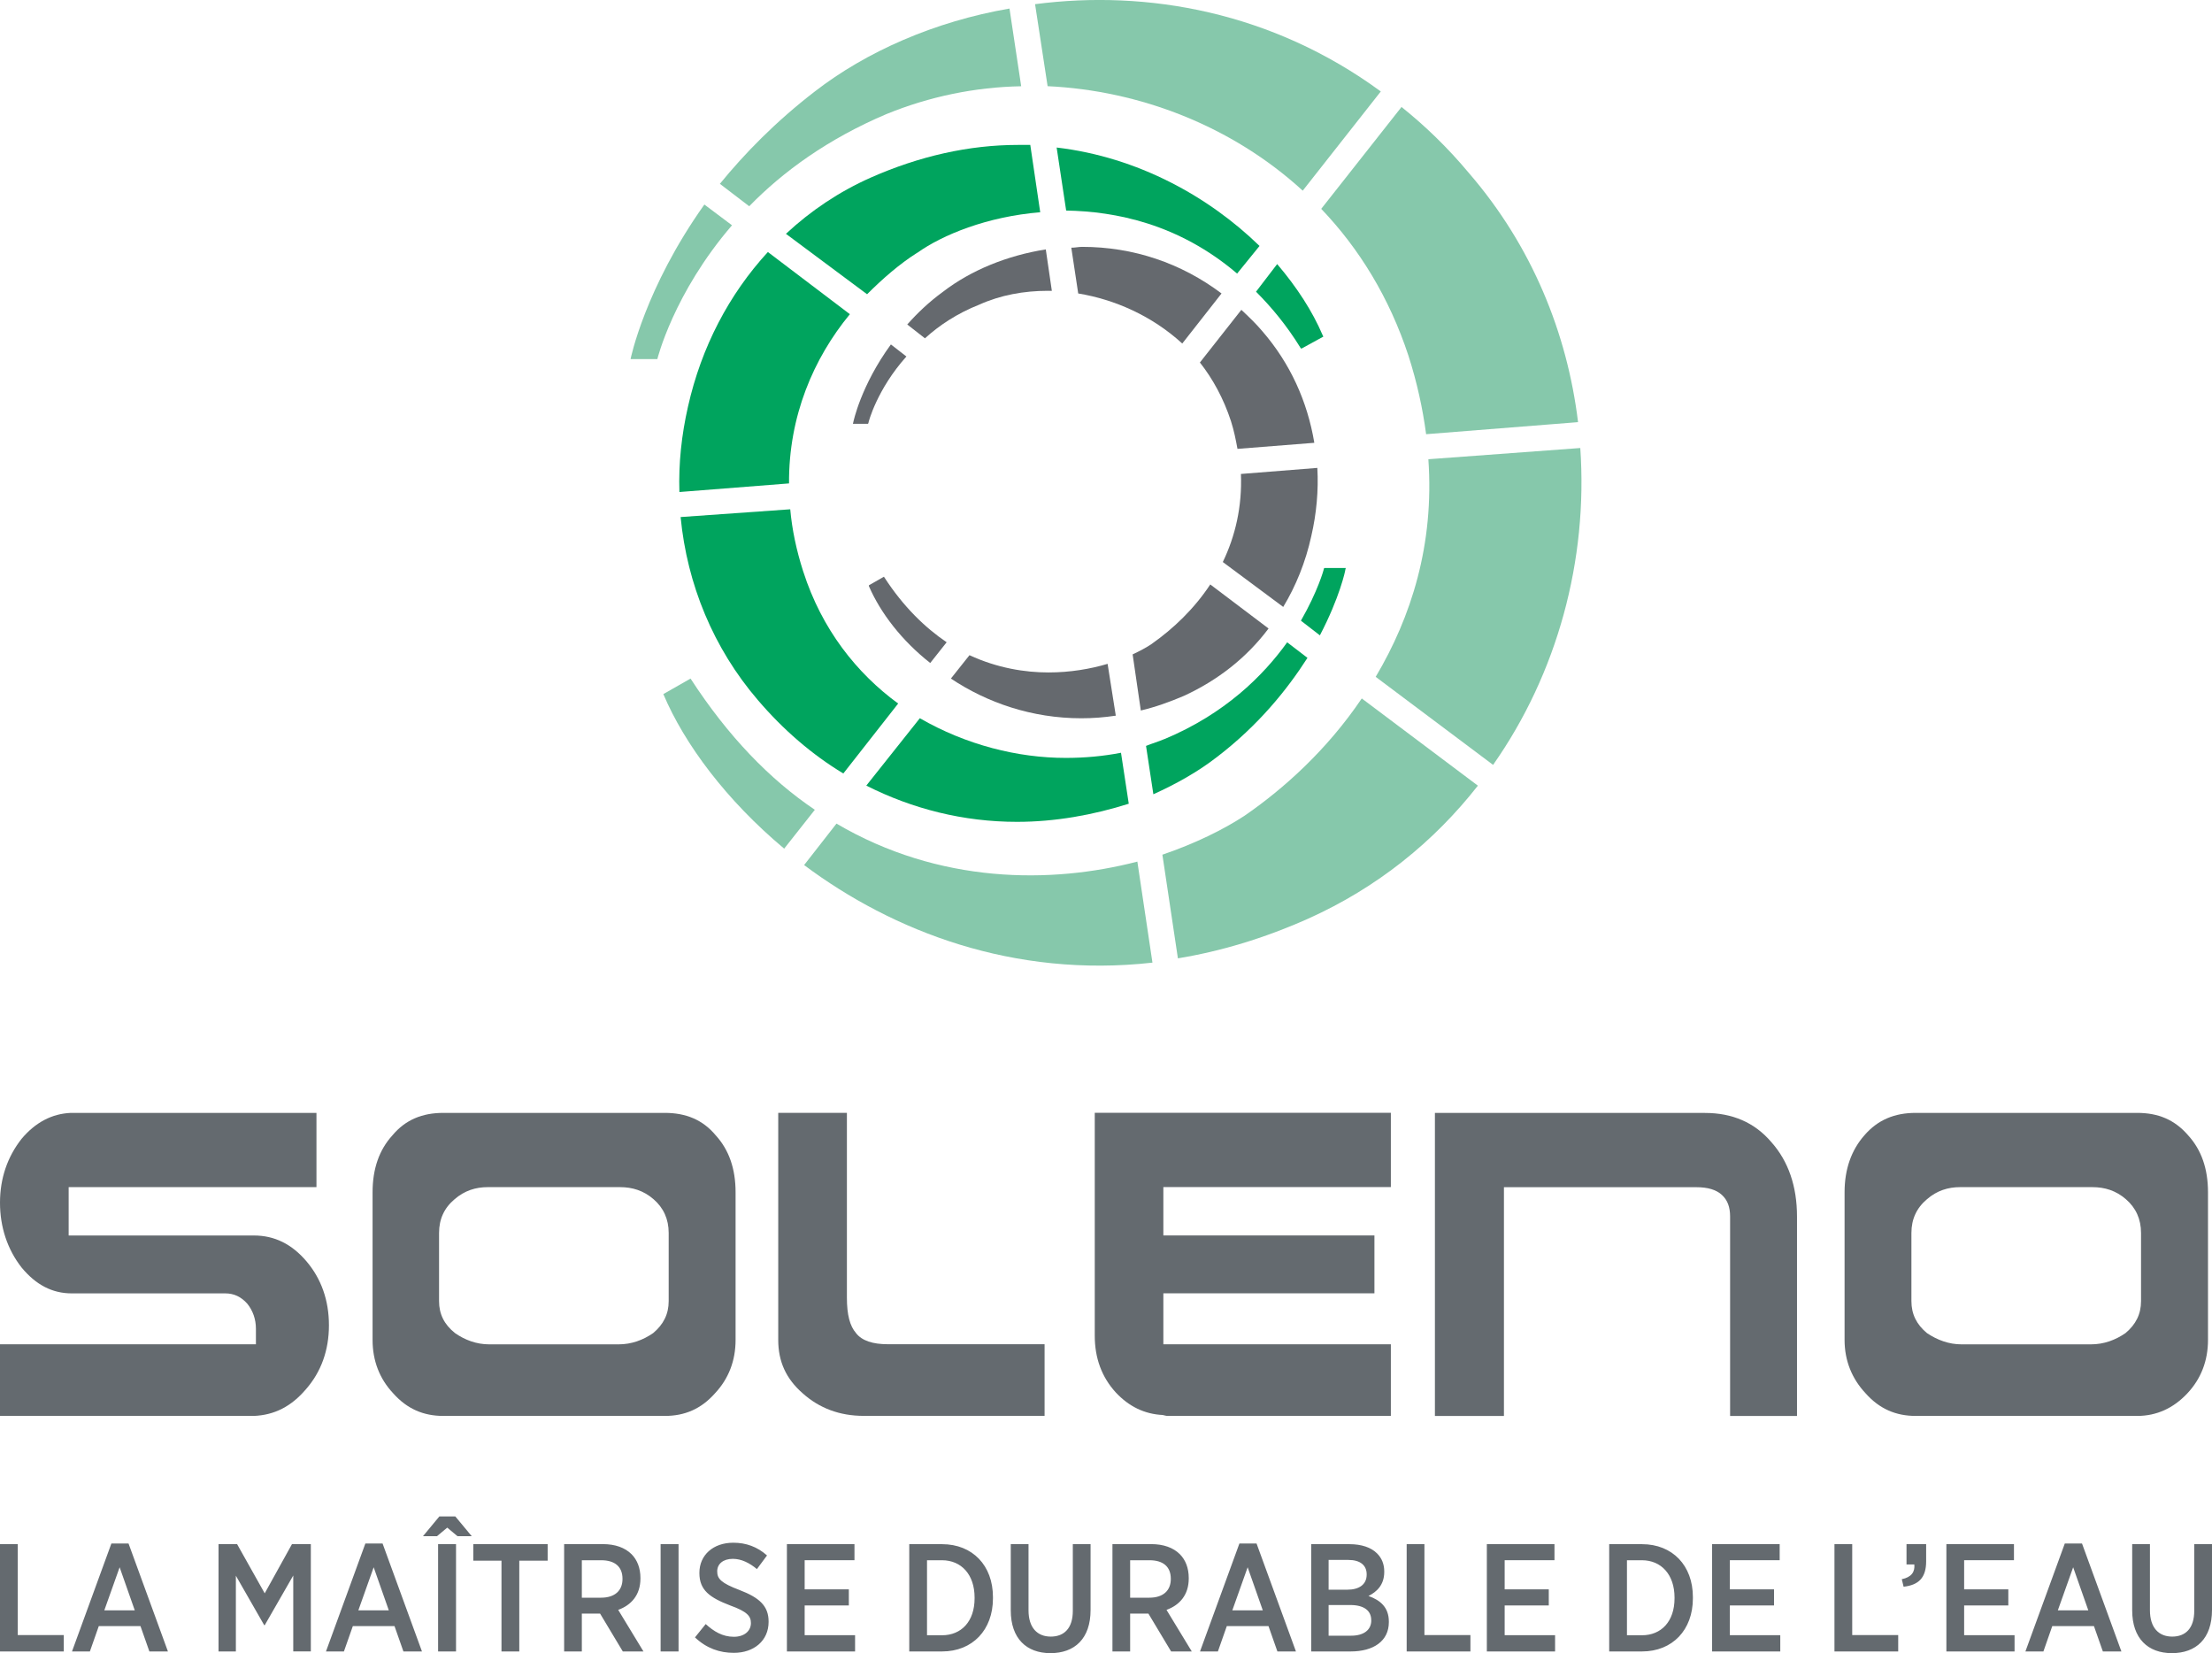 <?xml version="1.0" encoding="UTF-8"?>
<svg id="Calque_1" data-name="Calque 1" xmlns="http://www.w3.org/2000/svg" viewBox="0 0 365.01 272.76">
  <g id="HATCH">
    <path d="m232.41,58.68c1.42,4.42,2.35,8.69,2.92,12.96h0l25.07-1.99h0c-1.78-14.67-7.62-29.06-17.95-41.03h0c-3.56-4.27-7.27-7.84-11.18-10.97h0l-13.25,16.81h0c6.27,6.55,11.25,14.67,14.39,24.22h0Z" fill="#86c8ab" stroke-width="0"/>
  </g>
  <g id="HATCH-2" data-name="HATCH">
    <path d="m214.96,31.47l12.89-16.38h0C209.97,1.98,189.32-1.73,170.8.69h0l2.07,13.53h0c15.17.71,30.42,6.55,42.1,17.24h0Z" fill="#86c8ab" stroke-width="0"/>
  </g>
  <g id="HATCH-3" data-name="HATCH">
    <path d="m146.36,18.79c6.98-2.85,14.53-4.42,22.15-4.56h0l-1.93-12.82h0c-12.39,2.14-23.65,7.12-32.12,13.68h0c-6.48,4.99-11.61,10.26-15.67,15.24h0l4.84,3.7h0c5.56-5.7,12.96-11.11,22.72-15.24h0Z" fill="#86c8ab" stroke-width="0"/>
  </g>
  <g id="HATCH-4" data-name="HATCH">
    <path d="m104.05,59.25h4.42s2.64-10.83,12.32-22.08h0l-4.56-3.42h0c-9.83,13.82-12.18,25.5-12.18,25.5h0Z" fill="#86c8ab" stroke-width="0"/>
  </g>
  <g id="HATCH-5" data-name="HATCH">
    <path d="m113.95,111.96l-4.49,2.56h0c3.49,8.26,10.4,17.52,19.94,25.5h0l5.06-6.41h0c-7.41-4.99-14.32-12.11-20.51-21.65h0Z" fill="#86c8ab" stroke-width="0"/>
  </g>
  <g id="HATCH-6" data-name="HATCH">
    <path d="m227,111.67l19.38,14.53h0c10.61-15.1,15.67-33.76,14.39-52.28h0l-25.07,1.85h0c1,14.1-2.85,26.07-8.69,35.9h0Z" fill="#86c8ab" stroke-width="0"/>
  </g>
  <g id="HATCH-7" data-name="HATCH">
    <path d="m138.03,135.89l-5.34,6.84h0c14.67,10.97,34.62,18.66,57.48,16.1h0l-2.49-16.67h0c-14.25,3.7-32.7,3.7-49.65-6.27h0Z" fill="#86c8ab" stroke-width="0"/>
  </g>
  <g id="HATCH-8" data-name="HATCH">
    <path d="m205.34,134.61c-3.49,2.28-8.12,4.56-13.53,6.41h0l2.56,17.1h0c6.98-1.14,14.17-3.28,21.51-6.55h0c11.4-5.13,20.73-12.68,27.99-21.94h0l-19.16-14.39h0c-5.77,8.55-12.96,14.96-19.37,19.37h0Z" fill="#86c8ab" stroke-width="0"/>
  </g>
  <g id="HATCH-9" data-name="HATCH">
    <path d="m214.6,57.39l.14.14h0l3.63-1.99h0l-.14-.29h0c-1.64-3.85-4.2-7.83-7.48-11.68h0l-3.49,4.56h0c2.56,2.56,5.06,5.56,7.34,9.26h0Z" fill="#00a45e" stroke-width="0"/>
  </g>
  <g id="HATCH-10" data-name="HATCH">
    <path d="m151.35,41.72c4.2-2.99,11.54-5.98,20.3-6.7h0l-1.64-11.11h-2c-8.12,0-16.31,1.85-24.36,5.41h0c-5.13,2.28-9.83,5.41-13.96,9.26h0l13.39,9.97h0c2.56-2.56,5.34-4.99,8.26-6.84h0Z" fill="#00a45e" stroke-width="0"/>
  </g>
  <g id="HATCH-11" data-name="HATCH">
    <path d="m192.17,121.93c-1,.43-2,.71-3.06,1.14h0l1.21,7.98h0c3.78-1.71,7.34-3.7,10.47-6.13h0c6.91-5.27,11.68-11.25,14.96-16.38h0l-3.35-2.56h0c-3.99,5.56-10.33,11.82-20.23,15.96h0Z" fill="#00a45e" stroke-width="0"/>
  </g>
  <g id="HATCH-12" data-name="HATCH">
    <path d="m132.54,94.29c-1.14-3.56-1.85-6.98-2.14-10.26h0l-18.09,1.28h0c1.07,11.11,5.41,21.65,12.75,30.2h0c4.13,4.84,8.9,8.98,14.1,12.11h0l9.05-11.54h0c-6.84-4.99-12.61-12.25-15.67-21.8h0Z" fill="#00a45e" stroke-width="0"/>
  </g>
  <g id="HATCH-13" data-name="HATCH">
    <path d="m222.08,93.72h-3.56l-.07.14h0c0,.14-1,3.7-3.78,8.55h0l3.13,2.42h0c3.28-6.27,4.2-10.68,4.2-10.83h0l.07-.29h0Z" fill="#00a45e" stroke-width="0"/>
  </g>
  <g id="HATCH-14" data-name="HATCH">
    <path d="m207.84,40.58c-8.34-8.12-20.09-14.67-33.48-16.24h0l1.57,10.4h0c8.05.14,18.52,2.14,28.21,10.4h0l3.7-4.56h0Z" fill="#00a45e" stroke-width="0"/>
  </g>
  <g id="HATCH-15" data-name="HATCH">
    <path d="m151.78,118.51l-8.83,11.11h0c7.62,3.85,16.03,5.98,24.86,5.98h0c6.34,0,12.61-1.14,18.45-2.99h0l-1.28-8.41h0c-2.92.57-5.98.85-9.12.85h0c-7.91,0-16.45-2.14-24.08-6.55h0Z" fill="#00a45e" stroke-width="0"/>
  </g>
  <g id="HATCH-16" data-name="HATCH">
    <path d="m140.24,51.84l-13.53-10.26h0c-6.41,6.98-10.97,15.67-13.18,25.5h0c-1.07,4.7-1.57,9.4-1.42,14.1h0l18.09-1.42h0c-.07-11.11,4.06-20.66,10.04-27.92h0Z" fill="#00a45e" stroke-width="0"/>
  </g>
  <g id="HATCH-17" data-name="HATCH">
    <path d="m204.2,74.06l12.68-1h0c-1.14-6.84-3.99-13.11-8.55-18.38h0c-1.07-1.28-2.28-2.42-3.49-3.56h0l-6.84,8.69h0c2.14,2.71,3.92,5.98,5.13,9.69h0c.5,1.57.78,2.99,1.07,4.56h0Z" fill="#65696e" stroke-width="0"/>
  </g>
  <g id="HATCH-18" data-name="HATCH">
    <path d="m201.57,48.42c-6.62-4.99-14.53-7.69-23.01-7.69h0c-.57,0-1.14.14-1.78.14h0l1.14,7.55h0c6.06,1,12.18,3.7,17.17,8.26h0l6.48-8.26h0Z" fill="#65696e" stroke-width="0"/>
  </g>
  <g id="HATCH-19" data-name="HATCH">
    <path d="m217.38,77.2l-12.61,1h0c.21,5.41-.93,10.26-2.99,14.53h0l9.97,7.41h0c2.07-3.42,3.7-7.41,4.63-11.68h0c.86-3.7,1.21-7.55,1-11.25h0Z" fill="#65696e" stroke-width="0"/>
  </g>
  <g id="HATCH-20" data-name="HATCH">
    <path d="m172.93,47.99h.64l-1-6.84h0c-6.34,1-12.32,3.42-16.95,6.98h0c-2.35,1.71-4.27,3.56-5.91,5.41h0l2.92,2.28h0c2.35-2.14,5.34-4.13,8.97-5.56h0c3.49-1.57,7.34-2.28,11.33-2.28h0Z" fill="#65696e" stroke-width="0"/>
  </g>
  <g id="HATCH-21" data-name="HATCH">
    <path d="m140.74,69.93h2.49l.07-.14h0c0-.14,1.42-5.56,6.27-10.97h0l-2.56-1.99h0c-4.99,6.84-6.2,12.82-6.2,12.82h0l-.07.28h0Z" fill="#65696e" stroke-width="0"/>
  </g>
  <g id="HATCH-22" data-name="HATCH">
    <path d="m145.94,95.29l-.07-.14h0l-2.49,1.42h0v.14h0c1.92,4.42,5.41,8.98,10.12,12.68h0l2.71-3.42h0c-3.56-2.42-7.12-5.84-10.26-10.68h0Z" fill="#65696e" stroke-width="0"/>
  </g>
  <g id="HATCH-23" data-name="HATCH">
    <path d="m159.97,108.11l-3.06,3.85h0c5.98,3.99,13.39,6.55,21.51,6.55h0c1.92,0,3.77-.14,5.7-.43h0l-1.35-8.55h0c-2.85.85-6.2,1.42-9.76,1.42h0c-3.85,0-8.41-.71-13.04-2.85h0Z" fill="#65696e" stroke-width="0"/>
  </g>
  <g id="HATCH-24" data-name="HATCH">
    <path d="m190.03,106.26c-.85.57-1.92,1.14-3.13,1.71h0l1.35,9.26h0c2.42-.57,4.77-1.42,7.12-2.42h0c5.56-2.56,10.33-6.27,13.96-11.11h0l-9.62-7.27h0c-2.63,3.99-6.05,7.27-9.69,9.83h0Z" fill="#65696e" stroke-width="0"/>
  </g>
  <g>
    <path d="m281.37,183.62h-44.59v50.01h11.39v-37.75h31.7c1.99,0,3.35.43,4.27,1.28.92.85,1.35,1.99,1.35,3.56v32.91h11.04v-32.91c0-4.99-1.43-9.12-4.21-12.25-2.78-3.28-6.48-4.84-10.97-4.84" fill="#646a6f" stroke-width="0"/>
    <path d="m191.9,233.48l.64.14h36.97v-11.82h-37.54v-8.41h34.83v-9.55h-34.83v-7.98h37.54v-12.25h-48.86v36.76c0,3.7,1.14,6.84,3.49,9.4,2.14,2.28,4.7,3.56,7.77,3.7" fill="#646a6f" stroke-width="0"/>
    <path d="m352.67,183.62h-36.54c-3.49,0-6.27,1.14-8.48,3.7-2.13,2.42-3.27,5.56-3.27,9.4v24.36c0,3.42,1.21,6.41,3.49,8.83,2.28,2.56,4.99,3.71,8.26,3.71h36.54c3.21,0,5.99-1.29,8.26-3.71,2.28-2.42,3.42-5.41,3.42-8.83v-24.36c0-3.85-1.07-6.98-3.28-9.4-2.21-2.56-4.91-3.7-8.41-3.7m.64,31.06c0,2.14-.86,3.85-2.56,5.27-1.64,1.14-3.56,1.86-5.7,1.86h-21.37c-2.07,0-3.99-.71-5.7-1.86-1.71-1.42-2.56-3.13-2.56-5.27v-11.25c0-2.28.86-4.13,2.56-5.56,1.64-1.43,3.49-2,5.48-2h21.8c2.07,0,3.92.57,5.56,2,1.64,1.42,2.49,3.28,2.49,5.56v11.25Z" fill="#646a6f" stroke-width="0"/>
    <path d="m109.7,183.62h-36.54c-3.49,0-6.26,1.14-8.4,3.7-2.21,2.42-3.28,5.56-3.28,9.4v24.36c0,3.42,1.14,6.41,3.42,8.83,2.28,2.56,4.99,3.71,8.26,3.71h36.54c3.27,0,5.98-1.14,8.26-3.71,2.28-2.42,3.42-5.41,3.42-8.83v-24.36c0-3.85-1.07-6.98-3.28-9.4-2.13-2.56-4.91-3.7-8.4-3.7m.64,31.06c0,2.14-.86,3.85-2.56,5.27-1.64,1.14-3.56,1.86-5.7,1.86h-21.37c-2.06,0-3.99-.71-5.63-1.86-1.78-1.42-2.63-3.13-2.63-5.27v-11.25c0-2.28.85-4.13,2.56-5.56,1.64-1.43,3.49-2,5.48-2h21.8c2.06,0,3.92.57,5.56,2,1.64,1.42,2.49,3.28,2.49,5.56v11.25Z" fill="#646a6f" stroke-width="0"/>
    <path d="m141.25,219.94c-1-1.14-1.5-2.99-1.5-5.84v-30.49h-11.33v37.47c0,3.56,1.28,6.41,4.06,8.83,2.71,2.42,6.05,3.7,10.04,3.7h29.85v-11.82h-25.86c-2.49,0-4.28-.57-5.27-1.85" fill="#646a6f" stroke-width="0"/>
    <path d="m41.88,203.85H11.33v-7.98h40.89v-12.25H11.68c-3.13.14-5.84,1.57-8.12,4.28-2.35,2.99-3.56,6.55-3.56,10.54s1.21,7.69,3.56,10.69c2.35,2.85,5.06,4.27,8.26,4.27h25.36c1.42,0,2.63.57,3.63,1.71.92,1.14,1.42,2.56,1.42,4.13v2.56H0v11.82h41.88c3.42-.14,6.2-1.57,8.62-4.42,2.49-2.85,3.78-6.41,3.78-10.54s-1.28-7.69-3.7-10.54c-2.42-2.85-5.27-4.27-8.69-4.27" fill="#646a6f" stroke-width="0"/>
    <path d="m358.38,272.76c4,0,6.63-2.38,6.63-7.13v-10.85h-2.93v11c0,2.86-1.42,4.25-3.64,4.25s-3.67-1.47-3.67-4.33v-10.93h-2.93v10.93c0,4.65,2.61,7.06,6.55,7.06m-18.82-7.06l2.53-7.11,2.5,7.11h-5.03Zm-5.34,6.78h2.96l1.46-4.18h6.88l1.47,4.18h3.06l-6.5-17.81h-2.84l-6.5,17.81Zm-13.05,0h11.25v-2.68h-8.32v-4.91h7.29v-2.66h-7.29v-4.81h8.22v-2.65h-11.15v17.7Zm-7.06-10.68c2.5-.28,3.72-1.49,3.72-4.2v-2.83h-3.24v3.36h1.29c.12,1.21-.46,2.1-2.07,2.43l.3,1.24Zm-11.41,10.68h10.52v-2.7h-7.59v-15h-2.93v17.7Zm-20.19,0h11.25v-2.68h-8.32v-4.91h7.29v-2.66h-7.29v-4.81h8.22v-2.65h-11.15v17.7Zm-11.59-15.05c3.21,0,5.39,2.38,5.39,6.15v.13c0,3.82-2.18,6.1-5.39,6.1h-2.46v-12.38h2.46Zm-5.39,15.05h5.41c5.04,0,8.4-3.56,8.4-8.75v-.23c0-5.19-3.36-8.72-8.4-8.72h-5.41v17.7Zm-20.19,0h11.26v-2.68h-8.32v-4.91h7.28v-2.66h-7.28v-4.81h8.22v-2.65h-11.16v17.7Zm-13.23,0h10.52v-2.7h-7.59v-15h-2.93v17.7Zm-5.84-5.13c0,1.62-1.29,2.53-3.32,2.53h-3.72v-5.06h3.59c2.26,0,3.44.94,3.44,2.48v.05Zm-.76-7.54c0,1.64-1.27,2.48-3.19,2.48h-3.09v-4.91h3.27c1.92,0,3.01.86,3.01,2.38v.05Zm-9.14,12.67h6.5c3.77,0,6.3-1.72,6.3-4.83v-.1c0-2.35-1.42-3.54-3.36-4.22,1.34-.68,2.6-1.8,2.6-3.97v-.08c0-1.19-.4-2.2-1.19-2.98-.98-.99-2.58-1.52-4.53-1.52h-6.33v17.7Zm-13.03-6.78l2.53-7.11,2.5,7.11h-5.03Zm-5.34,6.78h2.96l1.47-4.18h6.88l1.47,4.18h3.06l-6.5-17.81h-2.83l-6.5,17.81Zm-11.52-8.88v-6.17h3.19c2.23,0,3.52,1.04,3.52,3.06v.03c0,1.9-1.24,3.09-3.54,3.09h-3.16Zm-2.93,8.88h2.93v-6.25h3.01l3.75,6.25h3.41l-4.17-6.86c2.15-.78,3.67-2.45,3.67-5.18v-.08c0-1.64-.53-2.98-1.46-3.92-1.09-1.09-2.71-1.67-4.73-1.67h-6.4v17.7Zm-10.23.28c4,0,6.63-2.38,6.63-7.13v-10.85h-2.93v11c0,2.86-1.42,4.25-3.64,4.25s-3.67-1.47-3.67-4.33v-10.93h-2.93v10.93c0,4.65,2.6,7.06,6.55,7.06m-17.91-15.33c3.22,0,5.39,2.38,5.39,6.15v.13c0,3.82-2.18,6.1-5.39,6.1h-2.46v-12.38h2.46Zm-5.39,15.05h5.41c5.04,0,8.4-3.56,8.4-8.75v-.23c0-5.19-3.36-8.72-8.4-8.72h-5.41v17.7Zm-20.19,0h11.25v-2.68h-8.32v-4.91h7.29v-2.66h-7.29v-4.81h8.22v-2.65h-11.15v17.7Zm-8.76.23c3.32,0,5.74-2,5.74-5.11v-.05c0-2.58-1.52-3.95-4.81-5.21-3.01-1.14-3.67-1.85-3.67-3.06v-.03c0-1.19.96-2.05,2.58-2.05,1.42,0,2.76.68,3.97,1.69l1.67-2.25c-1.62-1.44-3.47-2.1-5.57-2.1-3.32,0-5.59,2.05-5.59,4.96v.05c0,2.83,1.72,4.05,5.08,5.34,2.81,1.01,3.42,1.77,3.42,2.89v.03c0,1.29-1.09,2.25-2.81,2.25-1.9,0-3.34-.91-4.65-2.1l-1.77,2.2c1.92,1.82,4.1,2.55,6.4,2.55m-12.07-.23h2.96v-17.7h-2.96v17.7Zm-13-8.88v-6.17h3.19c2.23,0,3.52,1.04,3.52,3.06v.03c0,1.9-1.24,3.09-3.54,3.09h-3.16Zm-2.93,8.88h2.93v-6.25h3.01l3.75,6.25h3.41l-4.17-6.86c2.15-.78,3.67-2.45,3.67-5.18v-.08c0-1.64-.53-2.98-1.46-3.92-1.09-1.09-2.71-1.67-4.73-1.67h-6.4v17.7Zm-10.32,0h2.93v-14.98h4.68v-2.73h-12.27v2.73h4.65v14.98Zm-12.95-19.02h2.3l1.69-1.41,1.69,1.41h2.35l-2.71-3.26h-2.63l-2.7,3.26Zm2.48,19.02h2.96v-17.7h-2.96v17.7Zm-13.16-6.78l2.53-7.11,2.5,7.11h-5.03Zm-5.34,6.78h2.96l1.47-4.18h6.88l1.47,4.18h3.06l-6.5-17.81h-2.84l-6.5,17.81Zm-17.73,0h2.86v-12.5l4.68,8.17h.08l4.71-8.2v12.52h2.9v-17.7h-3.11l-4.5,8.12-4.56-8.12h-3.06v17.7Zm-18.85-6.78l2.53-7.11,2.5,7.11h-5.03Zm-5.34,6.78h2.96l1.47-4.18h6.88l1.47,4.18h3.06l-6.5-17.81h-2.83l-6.5,17.81ZM0,272.48h10.52v-2.7H2.93v-15H0v17.7Z" fill="#646a6f" stroke-width="0"/>
  </g>
</svg>